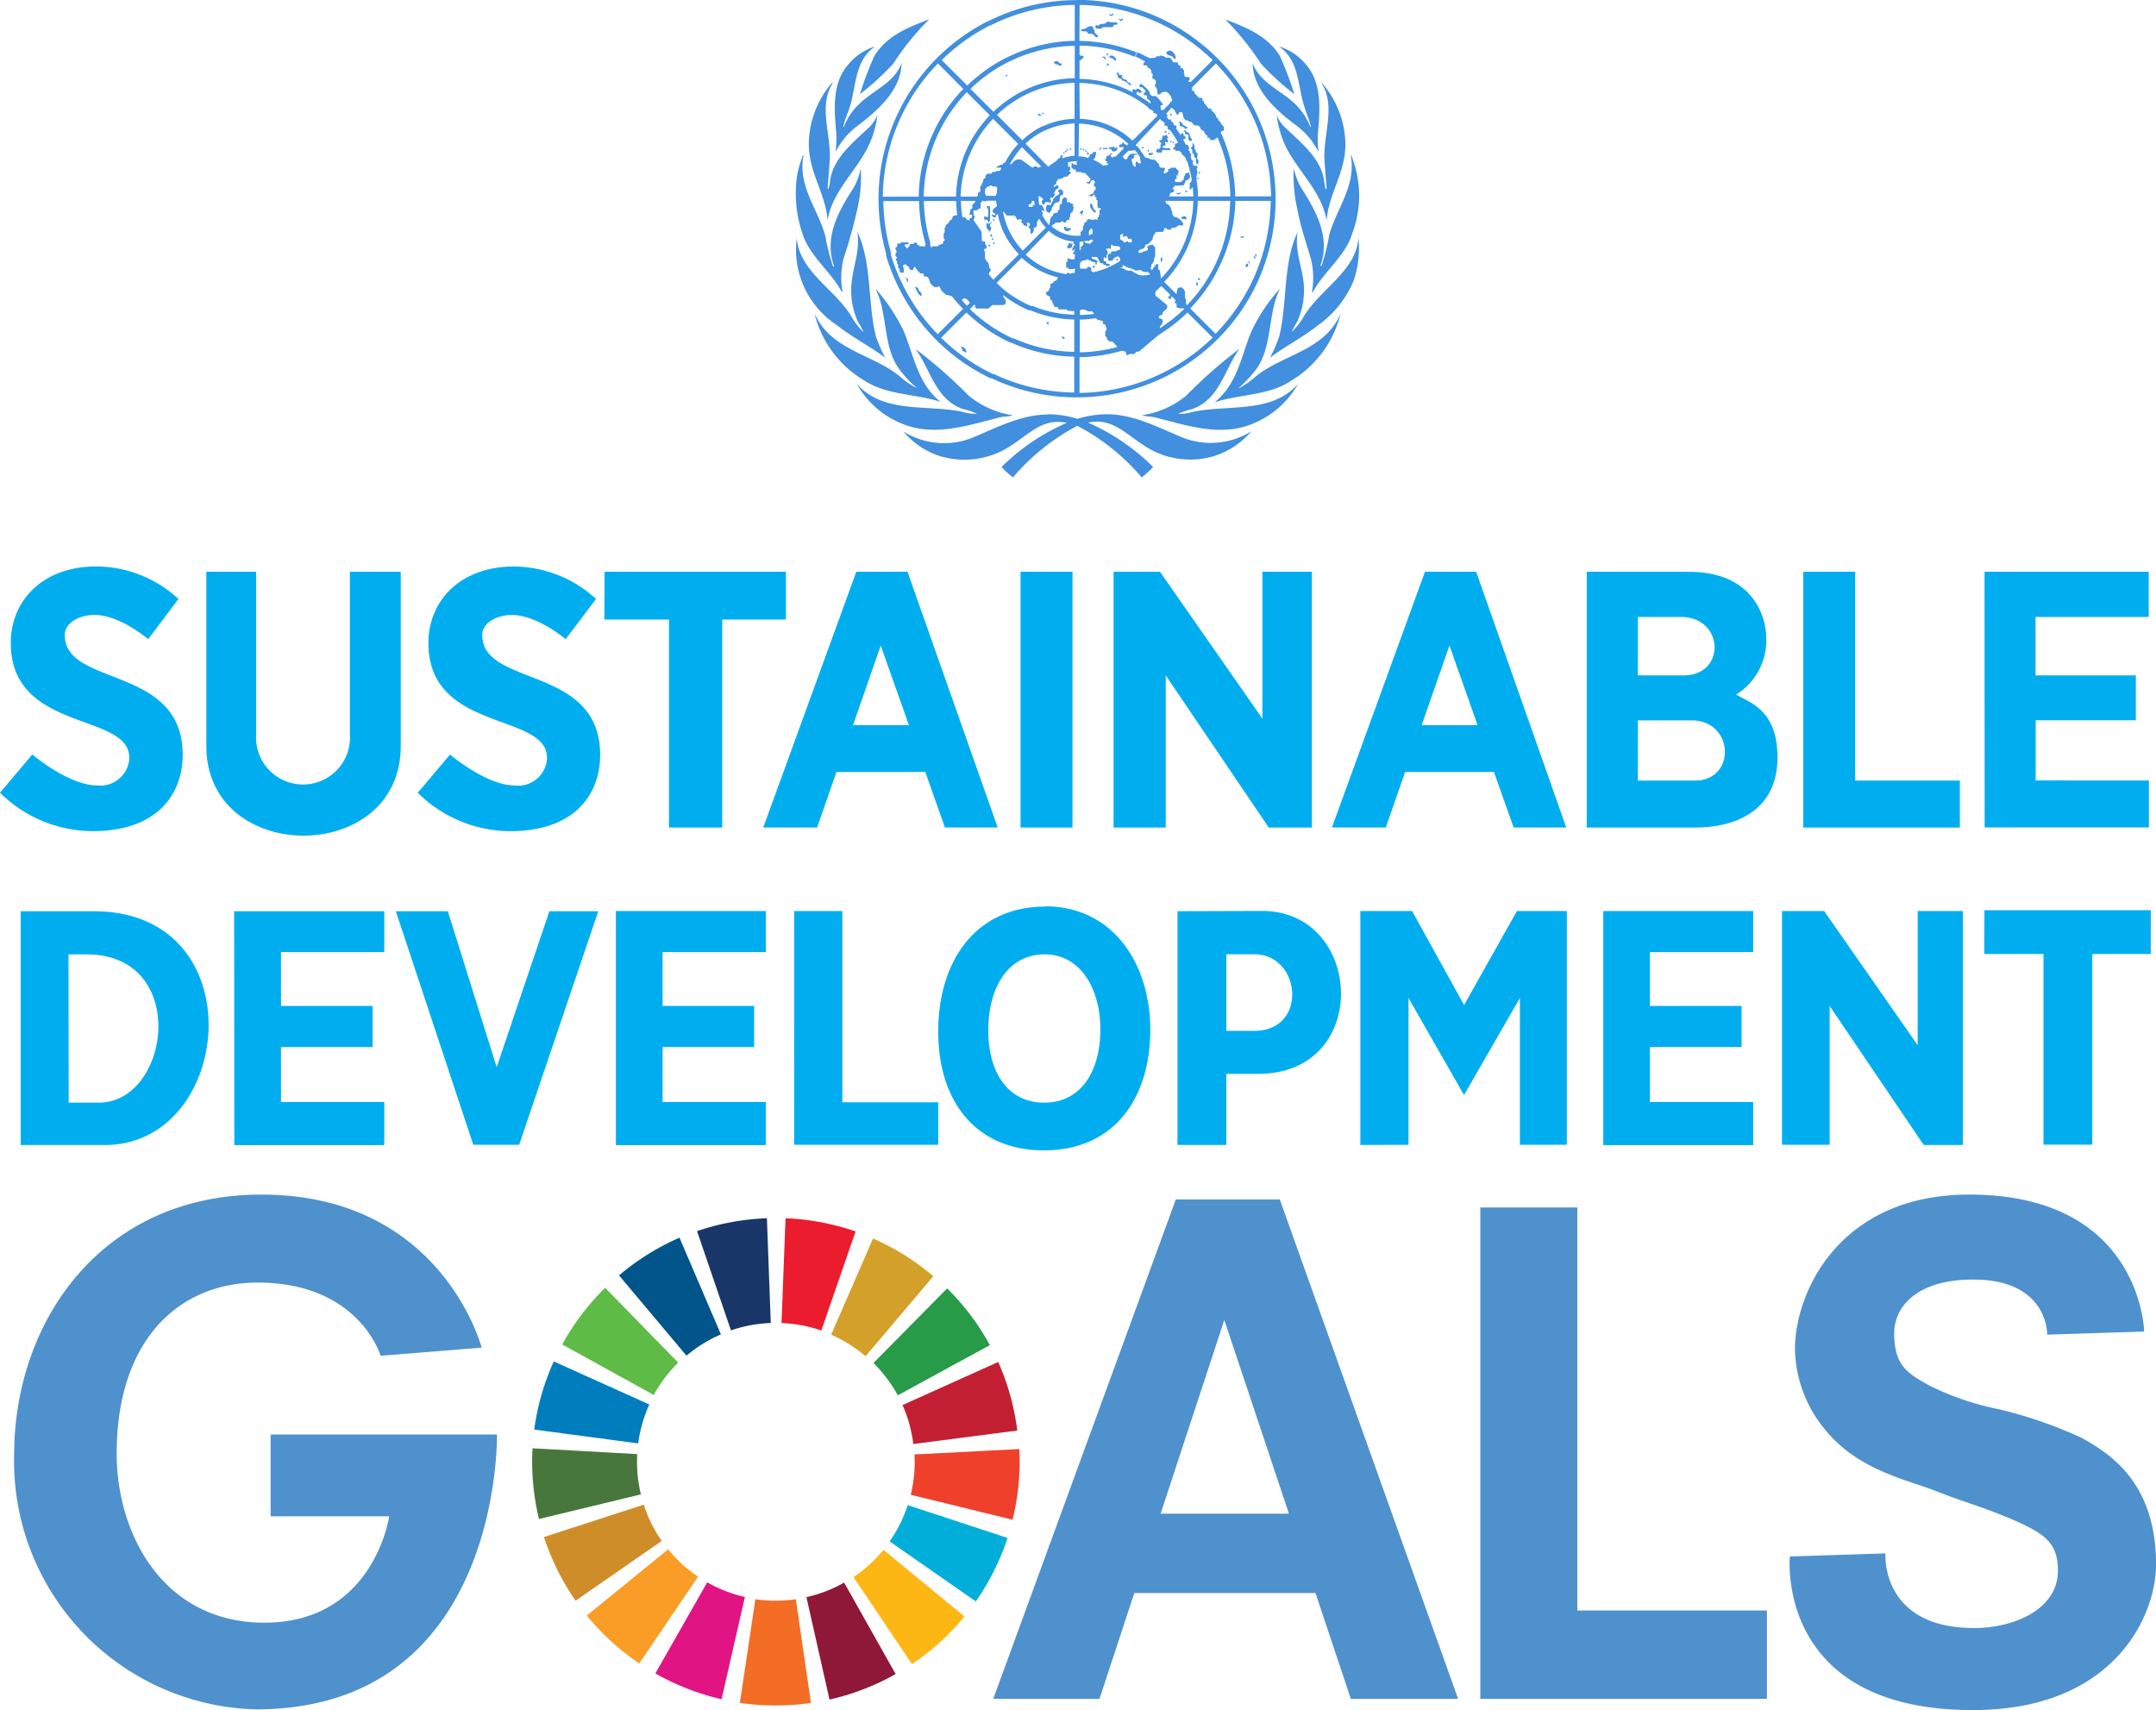 <svg id="SDGs-logo-02" xmlns="http://www.w3.org/2000/svg" width="160.126" height="127.017" viewBox="0 0 160.126 127.017">
  <path id="path974-0" d="M168.525,41.348a14.659,14.659,0,0,0-6.609,1.569l.164.316a14.267,14.267,0,0,1,6.265-1.525V44.37a11.7,11.7,0,0,0-5.028,1.237l.16.312a11.264,11.264,0,0,1,4.868-1.173v2.4a8.967,8.967,0,0,0-3.747.9h0a8.955,8.955,0,0,0-2.294,1.6L160.6,47.945a11.408,11.408,0,0,1,2.886-2.038l-.16-.312h0a11.818,11.818,0,0,0-2.966,2.1L158.465,45.8a14.608,14.608,0,0,1,3.623-2.594l-.16-.312a14.811,14.811,0,0,0-6.645,6.717h0a14.687,14.687,0,0,0-1.513,6.5,14.965,14.965,0,0,0,.592,4.159l.352-.092a14.408,14.408,0,0,1-.584-3.9h2.654a11.894,11.894,0,0,0,.5,3.246l.352-.092a11.706,11.706,0,0,1-.5-3.162h2.4a9.932,9.932,0,0,0,.08,1.049,1.517,1.517,0,0,0-.324.072l-.068.24c-.164.028-.272.3-.272.3-.132.048-.24.216-.2.26s-.072.064-.072.064v.332l-.072.108v.356c.088,0,.072.172.072.172-.152,0-.116.216-.116.216l-.316.108-.064.088h-.4l-.108.1h0c-.036-.1-.06-.2-.1-.3l-.352.092a.571.571,0,0,0,.036.108h-.436l-.028-.072-.152-.028-.02-.168h-.224l-.044.092h-.24c0,.152-.244.376-.272.312s-.2-.224-.116-.26a1.371,1.371,0,0,1,.272-.06v-.108h-.556l-.064.092h-.224v.244l-.108.028c-.072.044.02.212.02.212.1.108-.02.268-.02.268-.088.092.072.26.072.26.116.028-.072.12-.072.12a.264.264,0,0,0,.116.2.152.152,0,0,0,.064.224v.26l.108.06v.172l.064.108h.24v-.36c-.2-.24.18-.3.2-.216s.176.136.176.136c.028.224.288.36.36.136s.136-.092.18,0a2,2,0,0,0,.332.368h.224l.024.216c.252,0,.332,0,.432.356a.656.656,0,0,0,.4.44h.208c0-.18.2.024.2.124s.4.44.4.44l.4.088.072.064a11.174,11.174,0,0,0,.8.9l-1.885,1.881a14.43,14.43,0,0,1-3.5-6l-.352.088a14.891,14.891,0,0,0,3.723,6.313,14.629,14.629,0,0,0,4.079,2.886l.18-.316a14.331,14.331,0,0,1-3.875-2.706l1.881-1.881a11.757,11.757,0,0,0,3.3,2.258l.176-.312a11.61,11.61,0,0,1-3.218-2.194l.348-.348a.24.24,0,0,1,.036.124c.028.224.136.18.136.18h.853l.3-.26H163c.4-.02.152-.548.072-.548a.212.212,0,0,1-.044-.188,9,9,0,0,0,1.953,1.149l.18-.316a8.507,8.507,0,0,1-2.226-1.361l-.4-.376,1.873-1.873a5.872,5.872,0,0,0,2.069,1.273h0a6.51,6.51,0,0,0,.636.188c-.036.036-.056.064-.044.08s-.116.152-.116.152l-.136.044-.088.136-.18.064-.028.312-.088.064v.132l-.108.028v.072h-.152l.088.224.116.064c.208.028.116.288.116.288h.116l.064.172.116.24c.044.18.18.136.244.128s.116.176.116.176h.592s-.028.064.072.088a2.454,2.454,0,0,0,.492.036v.268a8.362,8.362,0,0,1-3.146-.672l-.18.316a8.834,8.834,0,0,0,3.326.717v2.4a11.365,11.365,0,0,1-4.527-1.013l-.18.316a11.909,11.909,0,0,0,4.707,1.057v2.662a14.334,14.334,0,0,1-6-1.389l-.18.312a14.851,14.851,0,0,0,13.034-.14,15.067,15.067,0,0,0,3.795-2.746,14.729,14.729,0,0,0,2.85-4h0A14.811,14.811,0,0,0,174.021,42.4h0a14.515,14.515,0,0,0-5.5-1.065Zm.18.36a14.231,14.231,0,0,1,5.2,1.041h0a14.342,14.342,0,0,1,4.679,3.058l-1.6,1.6a.2.2,0,0,1-.152,0c-.108-.044.044-.152.044-.152V47.14l-.088-.088s-.252.024-.268-.02-.064-.24-.064-.24v-.26l-.1-.048V46.4h-.16v-.18l-.092-.028-.088-.044-.02-.18h-.328l-.108-.156-.116-.176-.376-.028-.092-.088-.152-.028-.108-.044-.044.072h-.288V45.6a1.6,1.6,0,0,1-.52.048c-.3-.152-.572-.3-.881-.432l-.124.332c.252.1.456.224.7.348-.02.056-.036.092-.072.092s-.044.2-.044.2a1.28,1.28,0,0,1,.248.02c.064,0,.064.168.064.168.224,0,.312.288.288.368s.088.072.088.072a1.383,1.383,0,0,1-.028.3c-.024.064.2.108.252.2a.5.5,0,0,1-.072.4c-.044.02.116.064.108.136s.044,0,.064.124.044.376.044.376h.2c.028-.2.4-.208.476-.18a.9.9,0,0,1,.4.636c0,.092-.16.108-.16.108v.1l-.52.52c-.056-.036-.108-.056-.136-.028s-.044-.312-.044-.312.136-.092.2-.048-.5-.753-.624-.681-.4-.072-.376-.216-.528-.608-.528-.608-.18-.116-.2-.028-.092.152,0,.2.072-.072.176.028.3.24.224.332a.356.356,0,0,1-.16.116l.108.124h.16l.028.26s.18.092.224.2a.3.3,0,0,1,.028.164,10,10,0,0,0-1.041-.693.269.269,0,0,0,0-.08c-.028-.108.116-.152.2-.028h.152l.028-.136-.208-.168h-.16a.076.076,0,0,1-.116.072c-.116-.044-.044-.028-.136-.044s-.06.152-.044.232c-.232-.116-.464-.224-.709-.324h0A8.95,8.95,0,0,0,168.7,47.2V45.815c.1,0,.144-.036.152-.072s.028-.072.116-.092,0-.2-.108-.176a.168.168,0,0,1-.16-.056V44.73a11.144,11.144,0,0,1,4.107.833l.124-.332a11.721,11.721,0,0,0-4.239-.853Zm2.49.636-.144.092-.1-.064-.044.08.116.072h.052l.16-.108Zm.681.36-.116.1-.072-.08-.06.064.108.108.024.024.028-.024.152-.116Zm-14.367.08c-1.481.572-3.078,1.165-4.035,2.69a24.045,24.045,0,0,0-1.085,2.858,20.014,20.014,0,0,0,2.474-2.258,19.287,19.287,0,0,1,2.646-3.27Zm22.016,0a20.644,20.644,0,0,1,2.654,3.29,19.135,19.135,0,0,0,2.474,2.258,25.41,25.41,0,0,0-1.085-2.858C182.6,43.95,181.014,43.357,179.525,42.785Zm-8.73.188a.157.157,0,0,0-.136.064c-.008.028-.108.068-.108.068l-.34.028c-.028.092-.2.152-.224.092h0c-.036-.136-.224.168-.028.224a.728.728,0,0,0,.4,0l.044-.092h.745a.453.453,0,0,0,.088-.152s.18-.064.252-.028,0-.216-.064-.18a.74.74,0,0,1-.224,0h-.268c0-.056-.064-.072-.124-.064Zm-1.285.3-.2.072-.2.136-.224.024-.116.136.472.044.092.152.34.028.224.224c.2.06.24-.028.116-.136h0l-.2-.2v-.156l-.064-.06-.064-.216ZM153.5,44.8a4.059,4.059,0,0,0-1.953,1.309c-1.2,1.317-1.085,3.254-.925,4.984a8.2,8.2,0,0,1-.036,1.533,5.428,5.428,0,0,1,1.641-1.953c1.541-1.169,3.226-2.674,3.254-4.643-.512,1.425-2.062,2-3.094,2.982a4.708,4.708,0,0,0-1.2,1.777l-.036-.028c.124-.572.368-1.085.536-1.641.432-1.513.348-3.314,1.821-4.319Zm30.022,0c1.461,1,1.381,2.8,1.829,4.319.16.548.4,1.069.536,1.641l-.036.028a4.756,4.756,0,0,0-1.2-1.777c-1.033-.977-2.582-1.557-3.094-2.982.028,1.977,1.713,3.487,3.254,4.643a5.552,5.552,0,0,1,1.641,1.953,6.808,6.808,0,0,1-.036-1.533c.16-1.729.26-3.667-.925-4.984a4.059,4.059,0,0,0-1.961-1.309Zm-8.094.3c-.116,0-.3.08-.28.168a.244.244,0,0,0,.2.18l.224.072s.276.332.268.168a.588.588,0,0,0-.316-.552.124.124,0,0,0-.1-.036Zm-4.671.188-.064.132.08.036.064-.132Zm.276.14a.768.768,0,0,1-.152.144l.172.092a.2.2,0,0,1,.2.132c0,.048.16.028.16.028v-.108l-.116-.152-.108-.072s-.172,0-.172-.064Zm-.152.144c-.072-.036-.116-.052-.036,0a.028.028,0,0,0,.056,0Zm-.492-.044v.092h.124l.092.14.072-.044-.108-.168h-.02a.867.867,0,0,1-.144,0Zm-3.443.376c-.08,0-.152,0-.152.044a.529.529,0,0,0,.136.172s.224,0,.24.064.16.06.18,0,.072-.136-.064-.136-.108-.068-.152-.124a.324.324,0,0,0-.188-.036Zm11.877.152a14.411,14.411,0,0,1,3.058,4.671h0a14.307,14.307,0,0,1,1.041,5.2h-2.662a11.709,11.709,0,0,0-.825-4.167c-.072-.188-.152-.376-.244-.564.028-.08.072-.16.172-.136s.044-.332.044-.332-.208-.152-.2-.224-.208-.224-.2-.284-.2-.18-.176-.244-.108-.224-.108-.224l-.224-.212-.028-.136h-.18l-.356-.44v-.128h-.108v-.172l-.108-.06h-.16l-.332-.356-.024-.172h-.164l.028-.26Zm-8.094,0v.136h.16l-.044-.124Zm-12.541,0,1.881,1.893a11.5,11.5,0,0,0-2.158,3.1,11.684,11.684,0,0,0-1.157,4.9H154.09a14.322,14.322,0,0,1,1.469-6.177h0A14.378,14.378,0,0,1,158.185,46.055Zm13.27.709h-.028a.25.25,0,0,1,.088.132c.024.088.02.244.152.268s.164.064.18.12.18.068.18.068l.116.064.36.3v-.112s0-.116-.092-.116-.2-.088-.18-.152-.248-.116-.248-.116-.252-.244-.164-.216.048-.108.048-.108a1.4,1.4,0,0,1-.224,0c-.048,0-.028-.152-.028-.152a.625.625,0,0,0-.16,0Zm-8.194.108-.064.064.088.088.064-.064Zm-12.9.628c-.036,0-.064.028-.088.036a7.09,7.09,0,0,0-1.685,4.475c0,2.162,1.245,3.679,1.4,5.7.32-2.118,2.1-3.623,3.018-5.5a7.3,7.3,0,0,0,.681-2.35,2.526,2.526,0,0,1-.624.941c-1.2,1.137-2.61,2.25-2.878,3.863a5.715,5.715,0,0,1-.128.693c-.052.024-.052-.036-.068-.056l.152-2c.14-1.937-.889-4.1.24-5.808Zm36.291,0c1.129,1.713.1,3.871.24,5.816l.152,2a.055.055,0,0,1-.072.056,5.561,5.561,0,0,1-.124-.693c-.268-1.6-1.685-2.722-2.878-3.863a2.5,2.5,0,0,1-.628-.925,7.514,7.514,0,0,0,.68,2.35c.925,1.865,2.7,3.37,3.022,5.5.152-2.033,1.4-3.543,1.4-5.7a7.093,7.093,0,0,0-1.7-4.483c-.036-.028-.056-.052-.092-.044Zm-18.325,0v2.662a6.081,6.081,0,0,0-2.35.556l.164.312h0a5.7,5.7,0,0,1,2.186-.52v2.4a3.014,3.014,0,0,0-.9.188h0l-.02-.172.072-.044-.116-.044-.088.116-.028.136-.152.024v.1h-.108V53.3a3.155,3.155,0,0,0-.608.428l-1.693-1.721a5.6,5.6,0,0,1,1.481-1l-.164-.316a5.764,5.764,0,0,0-1.557,1.069l-1.885-1.885a8.806,8.806,0,0,1,2.214-1.541,8.606,8.606,0,0,1,3.579-.841Zm.36,0a8.506,8.506,0,0,1,3.1.636,7.721,7.721,0,0,1,.781.368l.044.024a7.962,7.962,0,0,1,1.2.8h0a.228.228,0,0,0,.136.152h.072l.168.128v.124a.312.312,0,0,1,.3.2l-1.857,1.857a5.884,5.884,0,0,0-1.793-1.165,6.033,6.033,0,0,0-2.126-.46Zm-8.366.688,1.713,1.713a9.126,9.126,0,0,0-1.685,2.458h0a8.991,8.991,0,0,0-.825,3.583h-2.4a11.436,11.436,0,0,1,3.2-7.754Zm15.211,1.149c.2.124.368.4.34.456s.18.044.18.044c.024-.268.284-.176.3-.088s.06.288.06.288l.072.132.108.108h.16l.048.088.2.028a1.877,1.877,0,0,1,.18.224c0,.044.24.024.3.044s.152.064.16.132a.8.8,0,0,0,.108.2s.18.044.2.108a1.256,1.256,0,0,0,.088.2l.156.124v.136h.16l.048.18h.268l.152-.108.124-.08c.056.124.108.248.152.376a11.276,11.276,0,0,1,.8,4h-2.4a8.252,8.252,0,0,0-.116-1.265c.02-.06.028-.116,0-.132s.044-.26.044-.26a.284.284,0,0,0,0-.244.308.308,0,0,1,.064-.312l-.116-.064h-.208a2.587,2.587,0,0,0-.088-.284h.072v-.088l-.108-.028c-.02-.064-.044-.124-.064-.188v-.312l-.108-.072.028-.116-.12-.048.064-.2-.108-.216h-.128a3.749,3.749,0,0,0-.224-.4l.064-.028.116-.024v-.164l-.132-.088-.044-.18s-.164.028-.152.116a.044.044,0,0,1-.028.044c-.108-.168-.216-.328-.332-.492v-.024c.064-.108.028-.172-.072-.2s-.108-.024-.132-.152a.232.232,0,0,0-.156-.152l-.044-.18-.108.072-.176-.2.052-.172a.132.132,0,0,1-.108-.08Zm.957,2.3Zm-10.532-1.945-.052.072.088.072.052-.072Zm-.34.064v.172h.224c.092,0-.072-.108-.072-.108s-.14.016-.12-.064Zm9.907.028h-.092l.02.136h.088Zm-13.262.368,1.885,1.881a5.893,5.893,0,0,0-.989,1.4c-.06,0-.124,0-.144.064-.044.116-.24.088-.24.088l-.028.064-.152.028-.024.088-.18.028h.448c.116,0-.048.26-.116.244h-.208l-.072.072h-.2l-.092.128h-.284s-.164.136-.152.18-.028.18-.072.18-.136.132-.108.18-.092.2-.092.2l-.024.152-.092.028v.4l-.176.116v.18l-.084.088h-1.2a8.663,8.663,0,0,1,.8-3.415,8.879,8.879,0,0,1,1.6-2.358Zm12.409.024c.064.064.056.084.144.144a.156.156,0,0,0,.08.036c.044.056.1.108.144.164l-.036.044c0,.168.08.124.16.108a.77.77,0,0,1,.072.088c0,.1,0,.244.172.224h0c.188.26.368.528.528.8h0a.718.718,0,0,1,.072.132.188.188,0,0,0-.052.064l-.168.028v.24l-.116.044v.156h.16s0,.18.044.108.4,0,.4.2c0,.072.4.268.332.512a.245.245,0,0,1,.072.028,5.689,5.689,0,0,1,.188.624l-.024.056a.408.408,0,0,1,.052.044c.044.188.088.376.116.564a.338.338,0,0,1-.136.368c-.176.108.02.044.02.044l-.028.332c.044.152.116.072.164,0a.559.559,0,0,1,.068-.088c.028.224.036.456.048.689h-1.8a.251.251,0,0,0,.024-.044l.072-.216.252-.072.028-.2h-.136s.152-.268.224-.268a4.224,4.224,0,0,0,.608-.028.8.8,0,0,0,.136-.312c0-.044.116-.064.16-.072a.54.54,0,0,0,.18-.2c.028-.064-.072-.44-.136-.376a.477.477,0,0,1-.2.088l-.044.172-.072.06a.375.375,0,0,1,0,.156c0,.1-.152.168-.152.168l-.064.072a3.376,3.376,0,0,1-.4,0,.12.12,0,0,1,.048-.224c.088,0,0-.26,0-.26h.116s.02-.272.064-.272,0-.088-.072-.132-.136-.2-.2-.18a1.428,1.428,0,0,1-.3,0l-.044.088-.164.028a.378.378,0,0,1,0,.152c-.092.108-.432.332-.288-.044l.044-.088V53.8h-.268s-.132-.044-.132-.1a.6.6,0,0,0-.02-.136l-.312-.348-.376-.048-.028-.068-.224-.028a.336.336,0,0,0-.1-.036,4.192,4.192,0,0,0-.34-.484v-.036c0-.008-.18-.288-.268-.3l-.1-.108Zm1.461.188a.044.044,0,0,0-.036.048c0,.06.072.088.048.168a.1.1,0,0,0,.088.136.292.292,0,0,1,.16.06.352.352,0,0,1,.152.136l.152-.044s.02-.152-.044-.108-.108-.108-.16-.088-.088-.064-.152-.136-.044-.088-.116-.136S176.158,50.359,176.13,50.367Zm-7.474.156a5.539,5.539,0,0,1,2,.428,5.659,5.659,0,0,1,1.665,1.085l-.1.1c-.048-.048-.208-.084-.208-.136s-.152-.136-.132-.044-.108.132-.136.108-.116.088-.116.088-.028.108.064.124.248-.06.268.028v.08l-.592.592h-.152c-.044.136-.248,0-.2-.108a.288.288,0,0,0,.064-.152h-.072l-.092.168c-.2,0-.268.116-.224.2s-.06,0-.088.092,0,.108.108.152-.044.044,0,.116.128.036.152.044l-.116.116a.468.468,0,0,1-.224,0,.064.064,0,0,1-.044.064,3.046,3.046,0,0,0-.8-.476c.044-.036.124-.036.16-.132a2.238,2.238,0,0,0,.092-.44s-.244,0-.252.064-.16.116-.16.116-.116.044-.072.108-.092.088-.092.088a.523.523,0,0,1,0,.08,2.778,2.778,0,0,0-.733-.124Zm7.922.508h-.18c.048.06.136.108.136.168s-.028.108.064.116.152,0,.18.064a.725.725,0,0,1,0,.26c0,.064.02.152.088.152s.092,0,.092.064.088-.172.088-.172a.712.712,0,0,1-.132-.2s-.072-.216-.072-.244-.108-.06-.152-.072-.128-.16-.128-.16Zm-1.417.064h-.152v.092h.152Zm.092.108v.072h.132v-.064Zm-.116.144a.244.244,0,0,1-.268.06s-.028.288-.12.352h-.164a1.2,1.2,0,0,0,.088.124c.048.044.152.136.048.2s0,.044,0,.044,0,.316-.152.272-.18.168-.18.224.528.08.448,0,.064-.152.064-.152.356.024.428.024.136,0,.092-.088-.18-.064-.18-.064a.525.525,0,0,1-.34-.044c-.16-.088.028-.116.064-.116s.16-.108.1-.18,0-.216,0-.152.164.088.2.044a.216.216,0,0,0-.072-.224c-.072-.044.132-.072.072-.152a.4.4,0,0,1-.108-.168Zm.3.456v.108h.088V51.8Zm.2.052-.044.092.08.044.044-.092Zm1.453.128c-.036,0,.024.176,0,.2s-.072.092-.116.136.088.108.088.152.028.268.028.268.108.044.116.108,0,.18.044.2.136.072.108.136a.546.546,0,0,0-.028.176l.064.136.116.072s.044-.36-.028-.376-.044-.224-.044-.224.072-.288-.044-.288-.028-.152-.108-.2-.028-.26-.064-.312-.024-.136-.108-.18h0Zm-3.623.284h-.152v.088h.152Zm-2.258,0a.58.58,0,0,0-.092,0l-.24.028-.02.108h.164s.068.064.068.108.108.092.164.092a.756.756,0,0,0,.224-.116s.072-.216,0-.2-.18.108-.2,0-.044-.064-.088-.064Zm-6.8,0,1.461,1.461h-.14c-.064.136-.208,0-.208,0-.028-.092-.24,0-.24,0,0,.168-.288-.072-.288-.072l-.52-.376c-.3-.268-.745.072-.761.152s-.092.116-.188.1A5.959,5.959,0,0,1,164.4,52.3Zm5.872.036h-.088l.028.132h.088Zm.484.028h-.332v.088h.332Zm-2.8.028v.088h.12V52.36Zm.765,0v.092h.108v-.088Zm.2.044V52.5h.108v-.088Zm-1.2.028v.092h.108v-.088Zm2.454,0h-.044l.028.088h.044Zm3.6.036-.044.108.08.036.044-.108Zm-1.113.02a.4.4,0,0,1,.16.036c.072.088.144.176.208.268l-.188-.028h-.34a.633.633,0,0,0-.268.332c-.1.2-.324,0-.324-.152l.4-.4h.072c.088,0,.284-.024.284-.024Zm-3.551.024V52.6h.116v-.092Zm-1.505.02v.088l.116.028V52.56A.8.8,0,0,1,167.6,52.532Zm-.036.124-.088.02v.088h.092Zm1.765,0h-.088v.156h.14Zm4.691.044a.873.873,0,0,0-.164.02c-.072,0-.06.072,0,.152l.18-.028s.136-.06.108-.108S174.081,52.7,174.021,52.7Zm-1,.092c.052.08.108.16.16.232a.216.216,0,0,0,0,.144c.044.224.116.312-.024.312a.168.168,0,0,1-.18-.116s-.116-.044-.116,0-.048.176,0,.24-.064.152-.108.108-.164-.18-.136-.224-.2-.332.028-.376,0-.18.072-.216l.116-.06h.148Zm-24.866.052a7.676,7.676,0,0,0-.46,1.6,9.158,9.158,0,0,0,.4,4.223c.484,1.633,2.069,2.8,2.886,4.287l.108.088a5.84,5.84,0,0,1,.052-2.458,36.66,36.66,0,0,0,1.025-3.667,10.77,10.77,0,0,0,.268-3.074,4.976,4.976,0,0,1-.552,1.477c-1.085,1.677-2.2,3.651-1.437,5.784a.051.051,0,0,1-.072.036,15.659,15.659,0,0,1-.572-2.258c-.528-2-2.069-3.687-1.621-6Zm40.662,0c.448,2.314-1.085,4-1.6,6a15.449,15.449,0,0,1-.572,2.262.114.114,0,0,1-.072-.036c.761-2.134-.352-4.1-1.437-5.784a5.008,5.008,0,0,1-.544-1.453,10.9,10.9,0,0,0,.272,3.074c.232,1.281.66,2.482,1.013,3.719a5.834,5.834,0,0,1,.052,2.458l.108-.092c.8-1.485,2.4-2.65,2.886-4.283a7.915,7.915,0,0,0-.064-5.824Zm-20.359.4.028.356-.164-.052h-.1l-.048-.088h-.088v.332l.088.072.072.072h.152l.028.18h.376l.044.068h.224l.432.44-.028.132-.072.048c.028.1-.2.044-.2.044v.088l.108.02.108.06.152-.26c.16-.108.24.048.252.136a.058.058,0,0,1-.072.072v.216l.088.024a.176.176,0,0,1-.064.288l-.044.152c-.044.136-.2.108-.2.108l-.064.088-.18.048.348.044c.036-.128.128-.152.172-.092a.359.359,0,0,1,.044.172h.092l-.02.172.092.028V56.7l.1.116c.18-.072.18.044.092.108s-.028.328-.028.328l-.072.072v.128l-.088.06v.172a.4.4,0,0,0-.376,0c-.136-.088-.42-.064-.42,0,.088.12-.108.156-.108.156l-.108.116c.072.152-.072.168-.072.168v.288l-.18.168v.272h-.276a2.8,2.8,0,0,1-1.873-.709l.024-.028a.3.3,0,0,1,.2-.132l.044-.108h.4a.116.116,0,0,1,.224-.024c0,.072.152,0,.152,0l.108-.168h.16V57.5l.072-.044v-.268a.28.28,0,0,0,.208-.308l.064-.072-.028-.1c-.116-.048-.064-.152,0-.128s-.108-.132-.108-.132c-.088.072-.16-.092-.16-.092h-.224v-.216l.036-.044-.224-.108-.16.152-.028.216v.136l-.152.024-.024.4-.12.048v.152l-.16.044-.164.044-.06.18-.116.072-.064.18-.072.428a3.058,3.058,0,0,1-.512-.733.936.936,0,0,0,.028-.208c-.136-.064-.064-.268.088-.088s-.088-.368-.088-.368l-.116-.108h-.152a2.312,2.312,0,0,1-.036-.448,1.512,1.512,0,0,1,0-.188.072.072,0,0,1,.088,0l.092.072.132.108.02.088-.092.044v.128l.044.168h.116a.252.252,0,0,1,.448-.088l.092-.216c-.208-.108,0-.268.052-.2s.2-.2.2-.2.108.132,0-.048a.184.184,0,0,1,.072-.268c-.024-.18.2-.152.2-.152v-.24h-.2c-.048.216-.224.028-.136,0a1.027,1.027,0,0,0,.18-.136v-.176l.088-.024.02-.152h.224l.2-.092.044-.072h.208l.3-.268L168,54.089c-.18,0,0-.136,0-.136l.028-.224h-.164l-.024-.324a2.086,2.086,0,0,1,.616-.088Zm9.071.877v.116h.088l.02-.124Zm-.052.4-.044.092.08.044.044-.092Zm-15.463.6a.368.368,0,0,1,.24.072h.208a.268.268,0,0,1,.108.116,2.928,2.928,0,0,0-.036.4l-.036.064a.285.285,0,0,0-.036.116h-.689c-.18-.108-.092-.5-.092-.5a.532.532,0,0,1,.368-.244Zm5.172.288-.028.072h-.072v.124h.088l.02.088-.064.064-.024.072-.12.028-.268.26v.116l-.072.108-.092.224h-.312l-.064.268.048.224.268.108.024-.152.092-.044v-.152l.064-.108.088-.108.028-.124.152-.092.18-.024.072-.092.028-.18v-.132l.06-.092.18-.072V55.51h-.088l-.02-.108Zm9.351.088-.02.092.164.024v-.088Zm-.368.128-.044.024-.108.064-.1-.064-.044.072.116.072h.028l.092-.056v.028l.08-.036-.028-.072Zm1.3.636h2.4a11.412,11.412,0,0,1-1.065,4.643h0a11.325,11.325,0,0,1-2.146,3.11l-.06-.064c0-.172-.02-.4-.02-.4l-.072-.072V63.1c.064-.2-.288-.484-.312-.424s-.224,0-.224.072-.12.36-.064.468h0l-.941-.941a8.923,8.923,0,0,0,1.729-2.562,9.239,9.239,0,0,0,.773-3.487Zm2.77,0H182.9a14.3,14.3,0,0,1-1.433,6.084h0a14.46,14.46,0,0,1-2.666,3.791l-1.881-1.881a11.677,11.677,0,0,0,2.206-3.2h0a11.716,11.716,0,0,0,1.149-4.751Zm-5.2,0h2.09a8.578,8.578,0,0,1-2.4,5.772,5.59,5.59,0,0,0-.1-.636l-.116-.064.024-.368h-.16l-.268.352-.028.1-.152-.152.08-.08V61l.108-.088v-.1l.088-.028.02-.332h.072V59.7l-.224-.212c-.02.068-.252.068-.252.068s-.064.108-.108.108.064.136.028.224a.179.179,0,0,1-.152.092l-.224.06-.064.072h-.232v-.132c.028-.028.044-.064.072-.092l.188-.052.152-.072.072-.152c.02-.152.2-.136.2-.136s.34-.284.356-.4.136-.512.34-.512h.4c.152-.06.1-.26.1-.26l.2-.024.024.108s.272.024.3-.02.092-.152.164-.108.312-.108.312-.108c0-.108.4-.06.4-.06l.044-.136s-.248-.348-.292-.348-.288-.216-.316-.136c-.24-.06-.224-.4-.224-.4l-.088-.216c0-.124-.224-.376-.268-.348-.1-.056-.128-.128-.116-.188Zm-15.159,0h1.049v.08l-.224.24.024.244-.132.044-.028.108-.064.312h.152c.072-.028.064.2,0,.224s-.224.088-.132.152-.244.044-.244-.048-.176-.168-.224-.132-.06-.028-.088-.072a9.523,9.523,0,0,1-.1-1.173Zm1.545,0h.072a.338.338,0,0,1,.068.024h.208v-.036h.709l.064.4-.2.172c-.164.088-.164.3,0,.348.116,0,.072.3-.108.108-.268,0,.152.24.028.18.268.132.208-.116.208-.116l.132-.108a6.163,6.163,0,0,0,.232.869h0a6.093,6.093,0,0,0,1.337,2.122L162.3,62.111a4.457,4.457,0,0,1-.348-.4,1.421,1.421,0,0,1,.08-.188c.2-.124-.044-.312-.044-.312a.7.7,0,0,0-.108-.4.537.537,0,0,1-.2-.528v-.24c-.224-.216.088-.244.088-.244a.24.24,0,0,0-.072-.312v-.2l-.244-.028-.028-.709-.536-.773c-.108-.024-.028-.212-.028-.212.136-.072-.024-.26-.024-.26l-.02-.332.316-.028.068-.116h.156v-.4c.044-.1.088-.132.136-.14Zm3.719,0h.172a2.662,2.662,0,0,0,.036.312l-.092.028-.028-.064-.044.172h-.268l-.02-.18.164-.044.06-.092Zm4.4.2c-.028,0-.052,0-.072.072v.2a2.005,2.005,0,0,0,.288.376c.072.048.2-.052.116-.108-.224-.152-.208-.348-.268-.48A.068.068,0,0,0,169.545,56.467Zm-7.77.176v.108h.072a1.533,1.533,0,0,1,.02.725s-.18,0-.208-.072-.108.2-.044.24.268,0,.288.172.132-.108.132-.108V56.679Zm7.161.3-.268.2c.136.02.152.152.16.216.036.132.028-.216.092-.2s0-.216,0-.216Zm-5.96.116a.6.6,0,0,1,.268.288,2.672,2.672,0,0,0,.592,0,.724.724,0,0,1,.224.376c.16-.216.512,0,.252.108.24.152.24.288.24.288.2-.064.2.088.2.132a1.473,1.473,0,0,0,.064-.224c-.224-.168.3-.224.152.072l-.088.136.152.116V58.7c.332-.024.244-.436.244-.436l.152-.028c0-.136.108-.064.108-.064-.072-.356.072-.512.16-.564a2.874,2.874,0,0,0,.484.636l-1.713,1.709a5.628,5.628,0,0,1-1.2-1.917,5.243,5.243,0,0,1-.268-.977Zm13.5.356c-.128,0-.28.084-.236.144s.244.064.3.072.116.044.064-.132a.124.124,0,0,0-.108-.084Zm-14.158.2a.064.064,0,0,0-.064.064h0a.064.064,0,1,0,.128,0C162.392,57.664,162.356,57.616,162.32,57.616Zm-.16.208-.224.152-.16-.08v.36l.24.312.092-.216.024-.132-.108-.044.02-.224h.088Zm5.512.376h-.136l.02.216.088.072.164.044s.224-.064.24-.244h-.34Zm1.881.116c.128,0,.1.3.092.4-.092.036-.18.072-.268.1V58.5l.152-.168Zm-3.154.176a3.134,3.134,0,0,0,1.857.8h0s-.056.132,0,.16.044.036.08.072l-.036.08c-.056-.072-.092.056-.056.092s-.08,0-.08.052-.036.072,0,.092,0,.032-.052.068.188.048.188.048-.044-.092,0-.092h.028v.152h-.064v.108h-.116l.108.116h.08v.272c0,.2-.492.06-.536,0l-.02.3h-.088v.436l.16-.024v.108h.4l.08-.08v.36l-.268.028-.116.06-.048-.088h-.116l-.072.1a5.667,5.667,0,0,1-1.029-.248h0a5.56,5.56,0,0,1-2-1.2Zm-14.21.144c.2,1.317-.32,2.486-.436,3.739a5.567,5.567,0,0,0,.484,2.9,4.212,4.212,0,0,1,.4.753,5.32,5.32,0,0,1-.921-1.221c-1.249-2-3.855-3.326-4.035-5.78a6.716,6.716,0,0,0,2.966,6.465c1.157.913,2.538,1.621,3.6,2.43a13.084,13.084,0,0,1-.68-1.561c-.636-2.518-.288-5.424-1.361-7.738Zm32.668,0c-1.077,2.314-.725,5.2-1.345,7.718a11.507,11.507,0,0,1-.681,1.561c1.057-.8,2.438-1.513,3.6-2.43a7.665,7.665,0,0,0,2.6-3.262,7.5,7.5,0,0,0,.368-3.2c-.18,2.458-2.8,3.767-4.031,5.784a5.488,5.488,0,0,1-.925,1.2,5.206,5.206,0,0,1,.4-.753,5.575,5.575,0,0,0,.484-2.894c-.132-1.237-.66-2.4-.456-3.723Zm-12.99.056c.036,0,.064,0,.056.072a.212.212,0,0,0,0,.2c.2-.18.356,0,.34.064s.108.088.176.044.164.132.136.224-.3.072-.312,0-.064-.06-.092,0a.228.228,0,0,1-.2.044l-.064-.064s.02-.036,0-.052-.044,0-.08,0l-.132-.132c0-.092.024-.216,0-.252s.088-.088.152-.088Zm-9.691.064-.108.02V58.9l.116.02Zm18.63.136a.4.4,0,0,0-.18.06l.056.072a.236.236,0,0,1,.14-.044h.092a.07.07,0,0,0-.044-.064Zm-18.586.152a.062.062,0,0,0,0,.124.064.064,0,0,0,.064-.06A.068.068,0,0,0,162.22,59.045Zm7.425.072a.284.284,0,0,0,0,.08l.072.028-.132.108-.12.132-.152-.044-.176-.02-.064-.1h-.108v.216l-.072.088-.18.18c.188,0,.06.1-.028.144V59.3a2.953,2.953,0,0,0,.564-.084l.028.028h.136v-.072a.841.841,0,0,0,.224-.052Zm-7.325.24a.064.064,0,0,0-.064.064h0a.064.064,0,1,0,.064-.064Zm5.628.044c-.068,0-.132.236-.168.288s.036.124.1.116.1-.044.168-.052.08-.1.1-.2a.172.172,0,0,0,0-.136s-.052.088-.144,0a.044.044,0,0,0-.036-.02Zm-5.9.128h-.128v.108h.128Zm8.971,0h.108l.02.072.456.044h0c.18.108.092.24.028.268a.468.468,0,0,1-.16.028l-.028.064-.4.024-.028.152a.216.216,0,0,0-.224.288.252.252,0,0,1,0,.2l.16.072.208-.064c.028-.152.16-.176.288-.268s.312.172.248.288v.036a6.345,6.345,0,0,1-.716.4h0a5.557,5.557,0,0,1-1.249.432h0l-.16-.048-.02-.224c-.028-.152-.312-.152-.3-.044s-.528.044-.536.044v-.4l.152-.16.34-.072c.028-.152.18.028.18.028.152,0,.18.088.18.088l.216.044c.16.044.064.064.072.124s.088.064.088.064l.028-.2h.088l-.088-.108-.16-.072-.18-.068c-.116-.172.028-.136.152-.12h.2a1.827,1.827,0,0,1,.2.376c0,.072.108.092.108.092h.136l.044.108h.132l.048.092h.268v-.136l-.248-.044v-.152l-.18-.044c-.06-.26.048-.332.116-.216h.092l-.028-.224.108-.024-.028-.316-.088-.024v-.112h.376a.456.456,0,0,1,0-.3Zm10.776.689-.08.044s0,.048.02.064a.092.092,0,0,0,.028.072.06.06,0,0,0,.06,0V60.31h0a.4.4,0,0,0-.028-.1Zm-.088.172h-.088c.024.092.052.18.052.188l.08-.036a1.292,1.292,0,0,0-.044-.168Zm-6.993.088v.288h.108v-.288Zm-3.2.072-.116.072.044.08.12-.072Zm9.711.208c0,.072,0,.16.08.168v-.088h0a.112.112,0,0,1,0-.08Zm-11.941.16Zm11.893,0a.256.256,0,0,0-.1.052c-.092.056-.056.288,0,.224s.124,0,.132-.168C181.206,60.934,181.206,60.918,181.17,60.918Zm-9.267.116.348.18c.044.064.244.044.244.044l.06.072a.248.248,0,0,1,.2.072c.068.088.464,0,.464,0l.108.092.16.064h.28l.168.168a1.557,1.557,0,0,1-.853.044,2.61,2.61,0,0,0-.356-.176s-.244-.2-.288-.136-.248-.072-.248-.028-.2-.108-.2-.108l-.3-.1.224-.048-.036-.144h.02Zm-2.154.044-.108.084.048.044.044.072.108-.172Zm-14.01.845v.152h.116v.2h.088v-.224l-.172-.028v-.08ZM177.5,62v.136h.144v-.128Zm-.124.312-.028.092h.028v.108l.06.064a.188.188,0,0,0,.056-.152.192.192,0,0,0-.116-.128Zm-2.6.272.656.652c-.028.108-.136.172-.188.136s.072.072.108.132a.084.084,0,0,0,.152,0,1.036,1.036,0,0,0,.024-.18l.308.308c-.036.08-.084.152-.064.2h0l.132.064v.26a.677.677,0,0,0,.5.072l.064.06a11.012,11.012,0,0,1-1.8,1.425v-.14c.268-.2.288-.548.028-.576-.188-.024-.108-.224.072-.26l.1-.044v-.144l.34-.312v-.224l-.741-.616c-.152-.052-.164-.24-.108-.42.124-.124.26-.24.4-.376Zm-18.3.036.108.268.064.132.116.172.16.152.064-.108-.108-.224-.108-.072-.072-.216Zm-2.91.212c.9,1.813.508,4.143,1.685,5.844a8.311,8.311,0,0,0,1.353,1.473h-.02a5.784,5.784,0,0,1-1.2-.825c-2.053-1.713-5.144-1.925-6.373-4.715a8.018,8.018,0,0,0,3.711,5c1.665,1.093,3.8.969,5.648,1.577-1.713-1.381-1.973-3.451-2.734-5.264a13.8,13.8,0,0,0-2.061-3.11Zm29.966,0a12.807,12.807,0,0,0-2.069,3.13c-.761,1.809-1.021,3.883-2.734,5.26,1.845-.608,4-.492,5.648-1.577a8.082,8.082,0,0,0,3.711-5c-1.229,2.8-4.323,3-6.373,4.715a6,6,0,0,1-1.2.825v-.02A9.237,9.237,0,0,0,181.87,68.7c1.173-1.721.8-4.051,1.693-5.864Zm-23.4.664a.492.492,0,0,1,.332.216.3.3,0,0,0,.1.116l-.224.224-.4-.44H160A.148.148,0,0,1,160.134,63.5Zm8.846.841a.532.532,0,0,1,.248.072.488.488,0,0,0,.4.044l.16.2a8.4,8.4,0,0,1-1.057.088v-.356a.44.44,0,0,1,.26-.048Zm7.742.216,1.865,1.865a14.438,14.438,0,0,1-9.887,4.107V67.867a11.608,11.608,0,0,0,3.162-.484l.26.08.072.244h.116l.088-.072h.36l.18-.172.2-.024,1.409-1.2a12.9,12.9,0,0,0,2.158-1.669Zm-6.765.44.024.072.252.072.18.044.064.26h.132l.044.172c.164.116-.044.376-.044.376v.332l.116.06v.128l.2.2h.224l.368.4a11.393,11.393,0,0,1-2.8.4v-2.43a9.664,9.664,0,0,0,1.249-.108Zm-3.6.24-.088.072-.044.036.044.036.108.072.052-.072-.052-.044.044-.036Zm1.061,1.085-.036.08.088.048-.028.024.064.064.072-.072.044-.044-.052-.028Zm-7.542.765.116.176V67.4l.152.044.064.092.1-.064-.068-.2-.2-.172Zm-3.362.168c1.121,1.505,1.437,3.695,3.479,4.455a5.569,5.569,0,0,1,1.085.36,2.918,2.918,0,0,1-1.1-.144c-2.626-.548-5.844.168-7.818-2.069a6.7,6.7,0,0,0,3.775,3.11c2.294.753,4.687-.092,6.841-.62.312-.08.689-.052.977-.16a6.622,6.622,0,0,1-3.29-1.461A36.09,36.09,0,0,0,156.512,67.255Zm24.062,0a34.735,34.735,0,0,0-3.943,3.471,6.766,6.766,0,0,1-3.29,1.461c.288.108.664.08.977.16,2.162.54,4.543,1.381,6.841.62a6.837,6.837,0,0,0,3.775-3.11c-1.973,2.238-5.2,1.521-7.818,2.078a3.1,3.1,0,0,1-1.1.144,6.269,6.269,0,0,1,1.085-.36c2.046-.769,2.358-2.958,3.479-4.463Zm-14.2,4.876c-2,0-3.827.977-5.6,1.713a5.688,5.688,0,0,1-5.152-.448,5.884,5.884,0,0,0,2.618,1.793,6.234,6.234,0,0,0,5.448-.8c1.1-.709,2.053-1.709,3.37-1.709a3.741,3.741,0,0,1,.7.068,15.9,15.9,0,0,0-4.851,3.282,6.477,6.477,0,0,0,.849.769,16.288,16.288,0,0,1,4.779-3.827,16.159,16.159,0,0,1,4.78,3.827,6.809,6.809,0,0,0,.849-.769,15.9,15.9,0,0,0-4.84-3.3,3.778,3.778,0,0,1,.7-.068c1.317,0,2.266,1,3.37,1.709a6.163,6.163,0,0,0,5.448.8,6,6,0,0,0,2.618-1.793,5.708,5.708,0,0,1-5.152.448c-1.777-.737-3.579-1.713-5.6-1.713a7.578,7.578,0,0,0-2.17.34,7.494,7.494,0,0,0-2.186-.34Z" transform="translate(-88.522 -41.34)" fill="#418fde"/>
  <path id="path890-2-4" d="M147.384,171.975h12.353v3.254h-4.343v14.162h-3.623V175.229h-4.4Zm-28.309.06h11.136v3.05h-7.67v4h6.805v3.054h-6.805v4.083h7.67v3.2H119.075Zm13.274,0V189.4h3.539V179.088l6.989,10.328h2.906V172.035h-3.358V182l-6.945-9.963Zm-73.362,0h3.575v14.206h7.121V189.4h-10.7Zm-13.246,0h11.14v3.05h-7.67v4h6.8v3.054h-6.8v4.083h7.67v3.2H45.742Zm101.651-25.2h12.193v3.358h-8.406v4.339h7.449v3.338h-7.437v4.467H159.6v3.491h-12.2Zm-13.462,0h3.855v15.511h7.774v3.491H133.93Zm-16.084,0v19h8.046c3.138,0,6.117-1.341,6.124-5.2,0-3.635-2.19-4.107-3.07-4.679a4.726,4.726,0,0,0,2.234-4.223c0-1.337-.8-4.892-5.756-4.892Zm3.8,3.358h3.174c3.266,0,3.37,4.339.244,4.339h-3.419Zm0,7.682h3.979c3.2,0,3.326,4.471.268,4.471h-4.247Zm-38.941-11.04v19h3.875v-11.3l7.65,11.3h3.2v-19H93.757v10.908l-7.606-10.908Zm-6.909,19v-19h3.859v19Zm31.855-13.514,2.09,5.912h-4.155Zm-1.817-5.488-6.913,19h4l1.441-4.127h6.593l1.461,4.127h3.911l-6.693-19Zm-42.235,0-6.913,19h4l1.441-4.127h6.593l1.461,4.127H74.1l-6.7-19Zm1.813,5.488,2.094,5.912H63.354ZM44.9,146.836H58.371v3.551H53.639v15.451H49.688V150.387h-4.8Zm-.616,2-2.274,3.01s-2.1-1.8-4-1.8c-1.073,0-2.194.556-2.194,1.493,0,3.891,8.758,2.206,8.758,8.9,0,2.87-1.829,5.668-6.689,5.668a9.827,9.827,0,0,1-6.861-2.854l2.4-2.838s2.7,2.294,4.8,2.294a2.145,2.145,0,0,0,2.4-1.949c.172-3.535-8.806-1.9-8.806-8.634,0-3.07,2.3-5.68,6.365-5.68a9.1,9.1,0,0,1,6.072,2.4ZM29.4,172.055h3.863l3.627,11.58,3.911-11.58h3.631L38.56,189.4H35.15Zm-12.009,0H28.541v3.03h-7.67v4h6.8v3.054h-6.8v4.083h7.67v3.2H17.4Zm-15.852,0v17.361H7.786c9.607,0,11.208-17.361-.8-17.361Zm3.547,3.2H6.417c7.694,0,6.249,11.012.921,11.012H5.1Zm10.24-15.463V146.836h3.7v12.069a3.489,3.489,0,1,0,6.961,0V146.836h3.775v12.957C29.766,168.652,15.327,168.652,15.327,159.794Zm-2.05-10.96-2.27,3.01s-2.1-1.8-4-1.8c-1.073,0-2.194.556-2.194,1.493,0,3.891,8.758,2.206,8.758,8.9,0,2.87-1.833,5.668-6.693,5.668A9.824,9.824,0,0,1,0,163.248l2.4-2.838s2.706,2.294,4.8,2.294a2.146,2.146,0,0,0,2.4-1.949C9.779,157.22.8,158.857.8,152.12c0-3.07,2.3-5.68,6.365-5.68a9.091,9.091,0,0,1,6.072,2.4Zm74.178,23.217v17.361h3.627v-5.28h2.378c8.434,0,7.838-12.1.28-12.1Zm3.627,3.2h2.074c3.5,0,4,5.684.02,5.684H91.083Zm9.951,14.162V172.035h3.843l3.863,6.985,3.923-6.985h3.707V189.4h-3.487v-10.9l-4.147,7.205-4.123-7.205v10.9ZM77.617,171.707c-5.088,0-7.95,3.971-7.934,9.331s3,8.851,8.006,8.775,7.674-3.767,7.742-8.775-2.722-9.351-7.814-9.351Zm-.024,3.547c2.686,0,4.167,2.626,4.131,5.676s-1.445,5.292-4.091,5.34-4.223-2.082-4.231-5.34S74.9,175.253,77.593,175.253Z" transform="translate(0 -104.369)" fill="#00aeef"/>
  <g id="g5379-8" transform="translate(1.049 88.721)">
    <path id="path1197-2" d="M134.469,289.868l7.133-.228s-.4,5.544,6.589,5.544c2.878,0,6.221-1.337,6.221-4.271,0-1.941-.873-2.662-2.95-3.6-2.45-1.093-3.851-1.409-6.124-2.31-2-.8-5.648-1.5-8.086-4.4a9.659,9.659,0,0,1-2.37-6.124c0-4.251,3.314-11.492,12.946-11.492,12.809,0,12.99,10.175,12.99,10.175l-7.205.228s.116-4.091-5.5-4.091c-4.207,0-5.86,2.041-5.86,4,0,2.51,1.129,3.018,2.59,3.863a20.648,20.648,0,0,0,5.18,1.769,32.445,32.445,0,0,1,6.177,2.138c2,1.141,5.5,3.222,5.5,9.4,0,3.779-3.082,10.808-13.61,10.808-14.711,0-13.586-11.4-13.586-11.4ZM88.9,263.348,75.341,300.439h7.89l2.586-7.858H99.271l2.626,7.858h7.966L96.621,263.348Zm3.6,8.955,4.8,14.387H87.77Zm19.014,28.137V263.945h7.205v29.934H132.8v6.561Zm-74.17-26.083S34.4,262.988,20.985,262.988c-11.913,0-18.377,9.467-18.365,19.37a18.443,18.443,0,0,0,17.953,18.866c18.237,0,17.909-20.239,17.909-20.415H21.67v6.076h8.806s-1.117,7.9-9.275,7.9c-7.477,0-10.964-6.541-10.964-12.561,0-8.5,4.691-12.7,10.46-12.7,7.566,0,9.139,5.436,9.139,5.436Z" transform="translate(-2.62 -262.98)" fill="#4f91cd"/>
    <path id="path1200-4-2" d="M174.565,294.06l-7.105,3.2a10.409,10.409,0,0,1,.8,2.894l7.722-1A18.11,18.11,0,0,0,174.565,294.06Z" transform="translate(-101.476 -281.619)" fill="#c31f33" fill-rule="evenodd"/>
    <path id="path1200-4-1-0" d="M167.532,280.41l-5.472,5.54a10.41,10.41,0,0,1,1.809,2.4l6.837-3.727A17.934,17.934,0,0,0,167.532,280.41Z" transform="translate(-98.237 -273.433)" fill="#279b48" fill-rule="evenodd"/>
    <path id="path1200-4-1-5-2" d="M157.328,271.1l-3.118,7.165a10.3,10.3,0,0,1,2.558,1.6l5.028-5.944a17.963,17.963,0,0,0-4.483-2.8Z" transform="translate(-93.529 -267.85)" fill="#d3a029" fill-rule="evenodd"/>
    <path id="path1200-4-1-5-8-4" d="M145.3,267.39l-.3,7.782a10.342,10.342,0,0,1,2.958.556l2.542-7.357A18.059,18.059,0,0,0,145.3,267.39Z" transform="translate(-88.006 -265.625)" fill="#eb1c2d" fill-rule="evenodd"/>
    <path id="path1200-4-1-5-8-0-5" d="M129.3,268.351l2.518,7.369a10.193,10.193,0,0,1,2.958-.548l-.288-7.782a18.056,18.056,0,0,0-5.2.961Z" transform="translate(-78.579 -265.625)" fill="#183668" fill-rule="evenodd"/>
    <path id="path1200-4-1-5-8-0-0-8" d="M114.85,273.8l5.012,5.964a10.105,10.105,0,0,1,2.558-1.581L119.341,271A18.147,18.147,0,0,0,114.85,273.8Z" transform="translate(-69.925 -267.79)" fill="#02558b" fill-rule="evenodd"/>
    <path id="path1200-4-1-5-8-0-0-0-40" d="M104.31,284.507l6.8,3.751a10.217,10.217,0,0,1,1.817-2.4L107.5,280.3A18.133,18.133,0,0,0,104.31,284.507Z" transform="translate(-63.604 -273.367)" fill="#5dbb46" fill-rule="evenodd"/>
    <path id="path1200-4-1-5-8-0-0-0-4-8" d="M99.12,299.014l7.722,1.029a10.25,10.25,0,0,1,.825-2.89l-7.093-3.2A18.049,18.049,0,0,0,99.12,299.014Z" transform="translate(-60.492 -281.553)" fill="#007dbc" fill-rule="evenodd"/>
    <path id="path1200-4-1-5-8-0-0-0-4-7-4" d="M99.24,315.326l7.57-1.829a10.329,10.329,0,0,1-.272-2.994l-7.778-.432A18.154,18.154,0,0,0,99.24,315.326Z" transform="translate(-60.259 -291.22)" fill="#48773e" fill-rule="evenodd"/>
    <path id="path1200-4-1-5-8-0-0-0-4-7-5-2" d="M103.282,327.673l6.4-4.439a10.325,10.325,0,0,1-1.337-2.694l-7.409,2.4A18.166,18.166,0,0,0,103.282,327.673Z" transform="translate(-61.583 -297.499)" fill="#cf8d2a" fill-rule="evenodd"/>
    <path id="path1200-4-1-5-8-0-0-0-4-7-5-3-5" d="M112.775,337.3l4.363-6.449a10.374,10.374,0,0,1-2.218-2.029l-6.04,4.916A18.1,18.1,0,0,0,112.775,337.3Z" transform="translate(-66.345 -302.465)" fill="#f99d26" fill-rule="evenodd"/>
    <path id="path1200-4-1-5-8-0-0-0-4-7-5-3-1-42" d="M126.5,343.644l1.737-7.606a10.371,10.371,0,0,1-2.8-1.089l-3.851,6.765a18.1,18.1,0,0,0,4.92,1.917Z" transform="translate(-73.961 -306.141)" fill="#e11484" fill-rule="evenodd"/>
    <path id="path1200-4-1-5-8-0-0-0-4-7-5-3-1-4-7" d="M142.556,345.786l-1.121-7.706a10.365,10.365,0,0,1-3.006,0l-1.149,7.7a18.067,18.067,0,0,0,5.276,0Z" transform="translate(-83.376 -308.018)" fill="#f36d25" fill-rule="evenodd"/>
    <path id="path1200-4-1-5-8-0-0-0-4-7-5-3-1-4-0-5" d="M156.253,341.8,152.422,335a10.22,10.22,0,0,1-2.8,1.081l1.713,7.606a18.141,18.141,0,0,0,4.924-1.9Z" transform="translate(-90.777 -306.171)" fill="#8f1838" fill-rule="evenodd"/>
    <path id="path1200-4-1-5-8-0-0-0-4-7-5-3-1-4-0-1-7" d="M166.58,333.86l-6-4.94a10.407,10.407,0,0,1-2.226,2.025l4.339,6.465a18.013,18.013,0,0,0,3.907-3.551Z" transform="translate(-96.012 -302.525)" fill="rgba(253,183,19,0.99)" fill-rule="evenodd"/>
    <path id="path1200-4-1-5-8-0-0-0-4-7-5-3-1-4-0-1-3-5" d="M173.812,323.054l-7.4-2.434a10.407,10.407,0,0,1-1.345,2.694l6.4,4.459a18.153,18.153,0,0,0,2.358-4.72Z" transform="translate(-100.042 -297.547)" fill="#00aed9" fill-rule="evenodd"/>
    <path id="path1200-4-1-5-8-0-0-0-4-7-5-3-1-4-0-1-3-0-2" d="M177.038,310.208l-7.778.4a10.338,10.338,0,0,1-.28,2.994l7.562,1.853a18.138,18.138,0,0,0,.5-5.256Z" transform="translate(-102.387 -291.298)" fill="#ef402b" fill-rule="evenodd"/>
  </g>
</svg>
